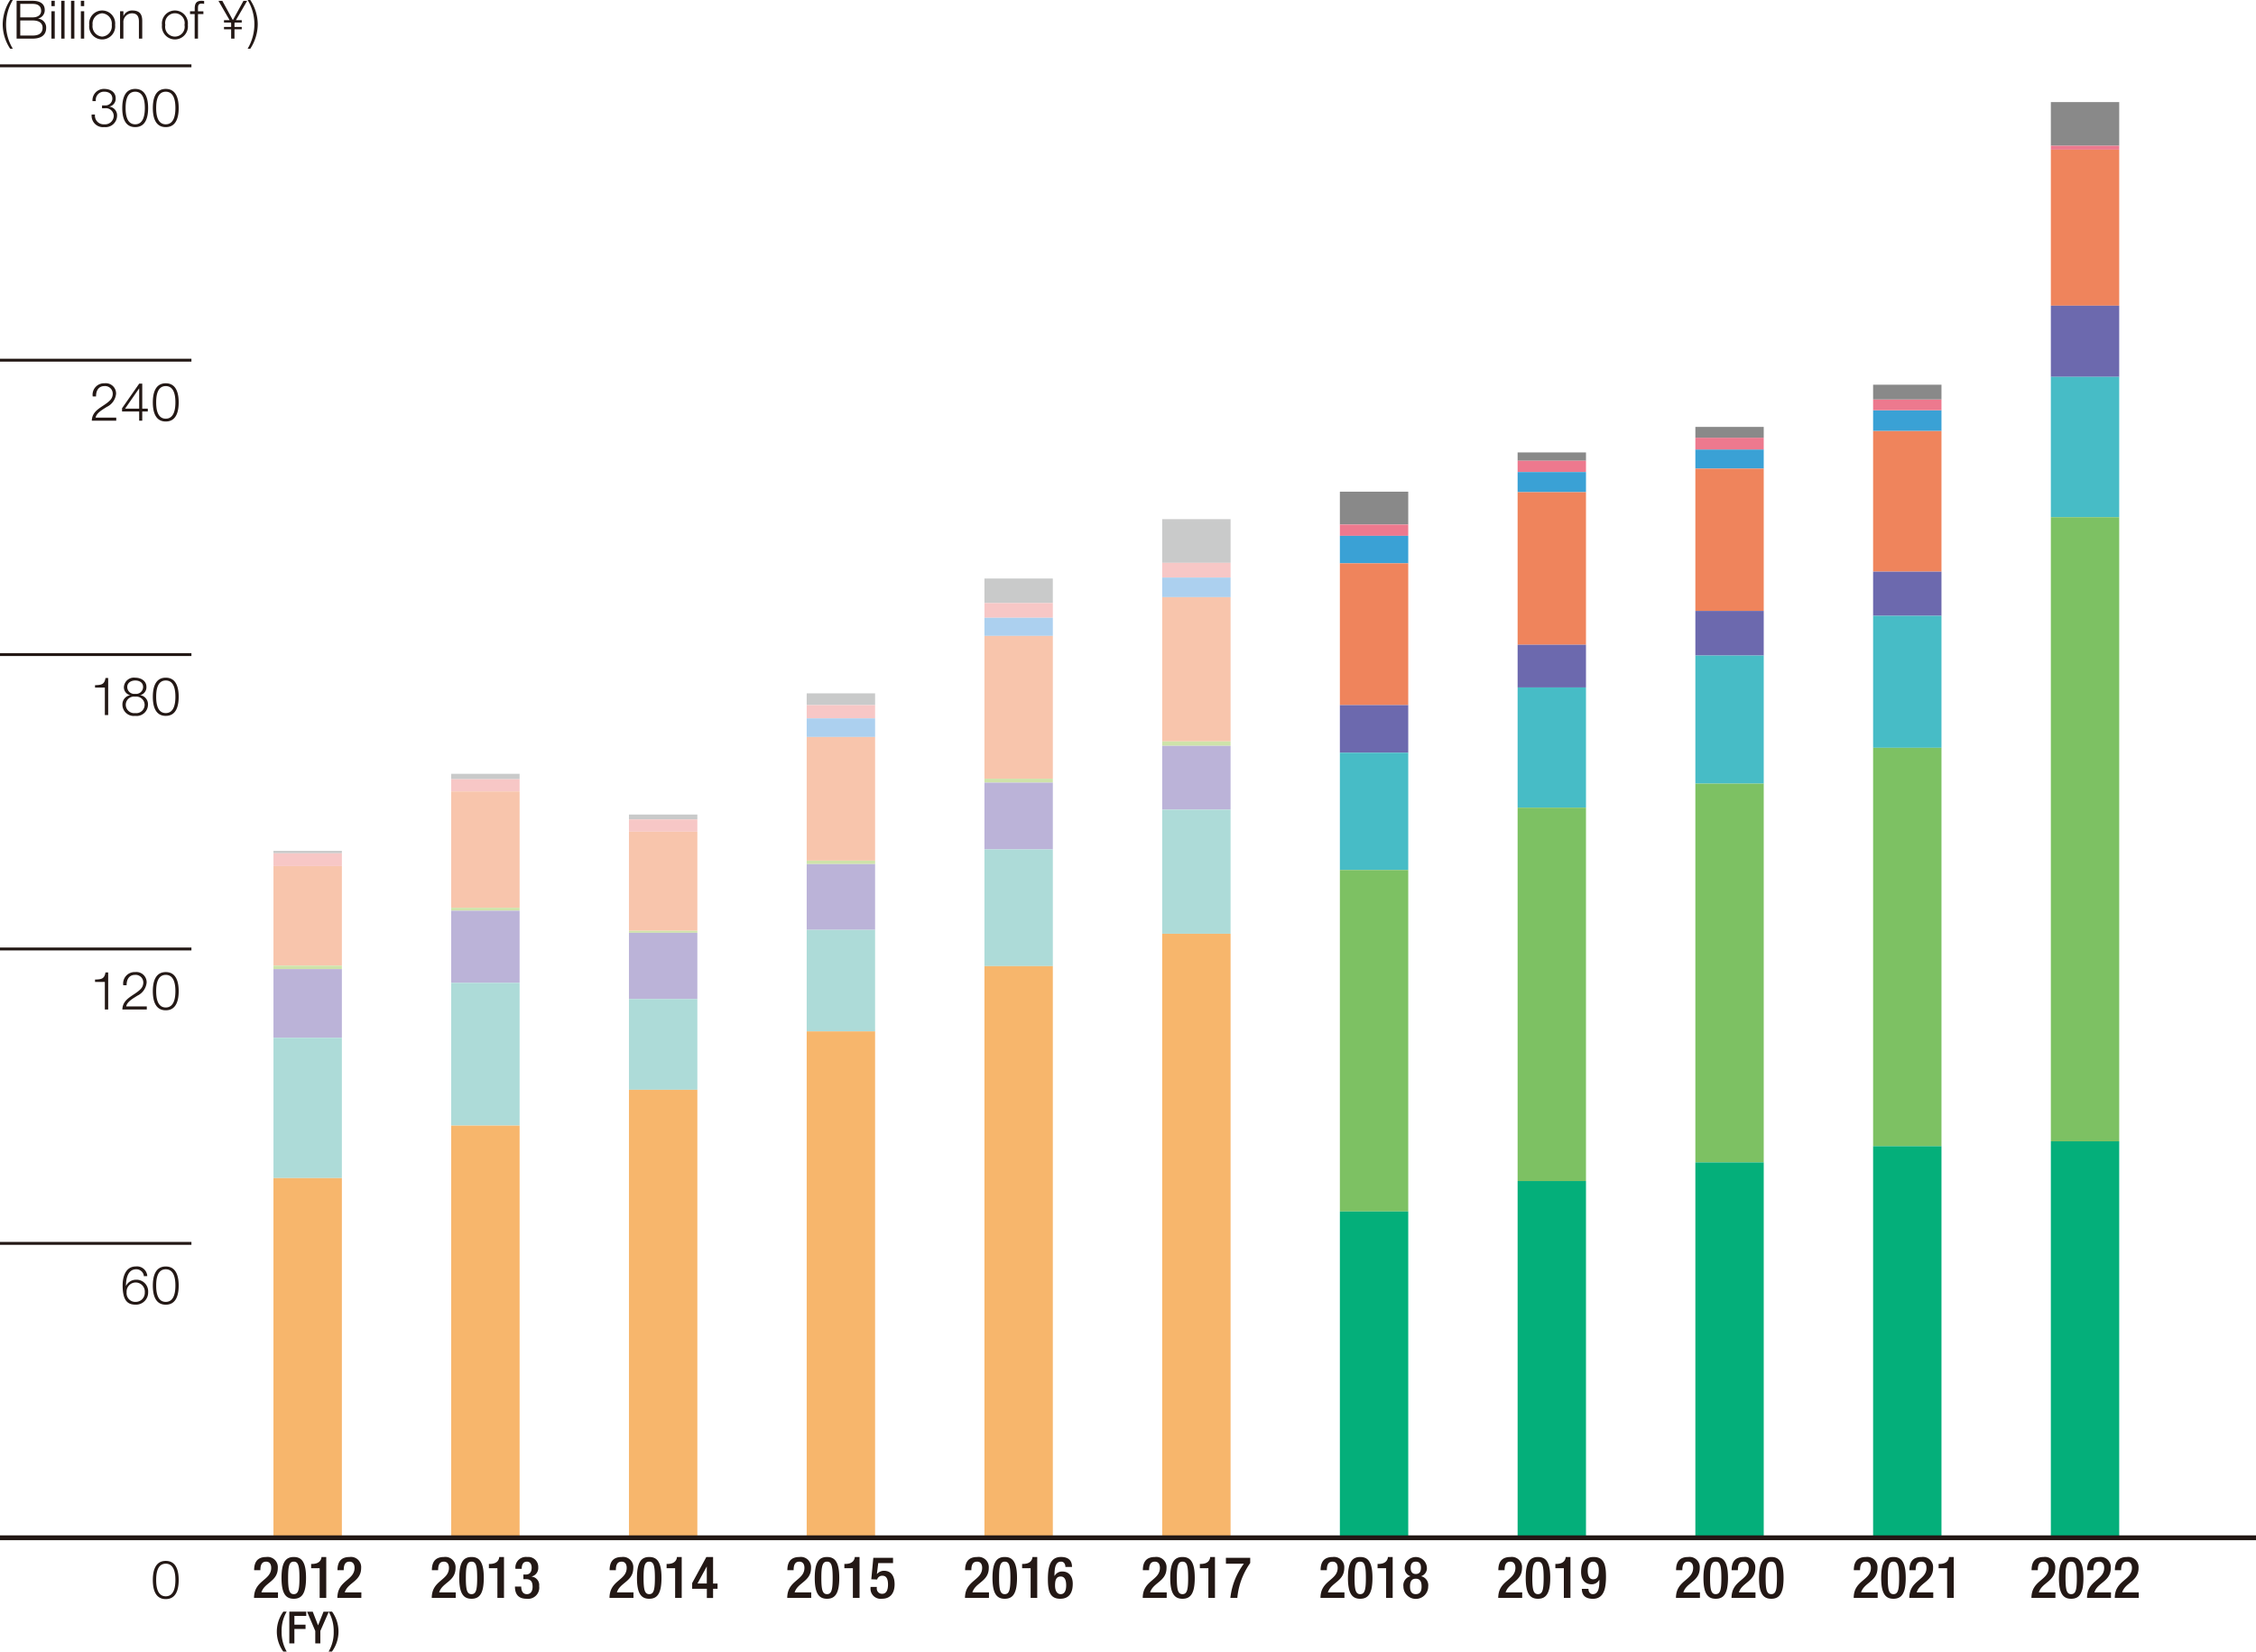 <svg xmlns="http://www.w3.org/2000/svg" viewBox="0 0 233.858 171.231"><defs><style>.cls-1{fill:none;stroke:#231815;stroke-miterlimit:10;stroke-width:.3px}.cls-2{fill:#231815}.cls-3{fill:#c9caca}.cls-4{fill:#f7c7c6}.cls-5{fill:#f8c5ac}.cls-6{fill:#cee3aa}.cls-7{fill:#bbb3d8}.cls-8{fill:#addbd8}.cls-9{fill:#f7b66c}.cls-10{fill:#acd0ef}.cls-11{fill:#898989}.cls-12{fill:#ed798e}.cls-13{fill:#3aa1d5}.cls-14{fill:#ef845c}.cls-15{fill:#6c69ae}.cls-16{fill:#47bcc6}.cls-17{fill:#7dc163}.cls-18{fill:#04af7a}</style></defs><g id="レイヤー_2" data-name="レイヤー 2"><g id="レイヤー_4" data-name="レイヤー 4"><path class="cls-1" d="M0 128.912h19.843"/><path class="cls-2" d="M14.916 132.874a.781.781 0 0 0-.8-.714c-.895 0-1.06 1.022-1.06 1.72h.011a1.149 1.149 0 0 1 1.022-.638 1.212 1.212 0 0 1 1.269 1.285 1.262 1.262 0 0 1-1.3 1.3c-.934 0-1.346-.544-1.346-2.044 0-.456.115-1.917 1.374-1.917a1.063 1.063 0 0 1 1.18 1Zm-1.791 1.676a.9.9 0 0 0 .961.988.94.94 0 0 0 .923-.988.945.945 0 1 0-1.884 0ZM18.523 133.847c0 .9-.22 1.983-1.341 1.983s-1.34-1.083-1.34-1.977.22-1.984 1.34-1.984 1.341 1.082 1.341 1.978Zm-2.335 0c0 .67.115 1.691.994 1.691s1-1.021 1-1.691-.116-1.687-1-1.687-.994 1.022-.994 1.687Z" transform="translate(0 -.561)"/><path class="cls-1" d="M0 98.389h19.843"/><path class="cls-2" d="M9.852 102.12c.605-.021.978-.033 1.082-.741h.28v3.845h-.345v-2.857H9.852ZM15.217 105.224h-2.532c.027-1.143 1.2-1.423 1.851-2.077a.956.956 0 0 0 .319-.725.792.792 0 0 0-.862-.785c-.632 0-.879.506-.868 1.071h-.347a1.185 1.185 0 0 1 1.231-1.362 1.066 1.066 0 0 1 1.192 1.082 1.691 1.691 0 0 1-.967 1.368c-.373.252-1.06.593-1.153 1.109h2.136ZM18.523 103.323c0 .9-.22 1.984-1.341 1.984s-1.34-1.083-1.34-1.978.22-1.983 1.34-1.983 1.341 1.082 1.341 1.977Zm-2.335 0c0 .67.115 1.692.994 1.692s1-1.022 1-1.692-.116-1.686-1-1.686-.994 1.021-.994 1.686Z" transform="translate(0 -.561)"/><path class="cls-1" d="M0 67.866h19.843"/><path class="cls-2" d="M9.852 71.6c.605-.023.978-.034 1.082-.743h.28V74.7h-.345v-2.855H9.852ZM14.553 72.63v.011a.937.937 0 0 1 .785.983 1.175 1.175 0 0 1-1.324 1.159 1.175 1.175 0 0 1-1.324-1.159.967.967 0 0 1 .781-.983v-.011a.83.83 0 0 1-.627-.846 1.038 1.038 0 0 1 1.165-.961c.571 0 1.17.3 1.17.961a.841.841 0 0 1-.626.846Zm.439.994a.863.863 0 0 0-.978-.835.852.852 0 0 0-.977.835.87.87 0 0 0 .977.868.864.864 0 0 0 .978-.868Zm-.159-1.84c0-.439-.357-.67-.819-.67-.423 0-.824.231-.824.67a.72.72 0 0 0 .824.714.72.72 0 0 0 .819-.714ZM18.523 72.8c0 .9-.22 1.982-1.341 1.982s-1.34-1.082-1.34-1.977.22-1.983 1.34-1.983 1.341 1.083 1.341 1.978Zm-2.335 0c0 .67.115 1.691.994 1.691s1-1.021 1-1.691-.116-1.687-1-1.687-.994 1.023-.994 1.687Z" transform="translate(0 -.561)"/><path class="cls-1" d="M0 37.343h19.843"/><path class="cls-2" d="M12.049 44.178H9.517c.027-1.143 1.2-1.423 1.851-2.076a.958.958 0 0 0 .319-.726.791.791 0 0 0-.862-.785c-.632 0-.879.506-.868 1.071H9.61a1.185 1.185 0 0 1 1.231-1.362 1.066 1.066 0 0 1 1.192 1.082 1.691 1.691 0 0 1-.967 1.368c-.373.252-1.06.593-1.153 1.109h2.136ZM12.652 42.887l1.78-2.554h.313v2.6h.577v.291h-.577v.956h-.319v-.956h-1.774Zm1.774.044v-2.093h-.01l-1.451 2.093ZM18.523 42.277c0 .9-.22 1.984-1.341 1.984s-1.34-1.083-1.34-1.978.22-1.983 1.34-1.983 1.341 1.082 1.341 1.977Zm-2.335 0c0 .67.115 1.692.994 1.692s1-1.022 1-1.692-.116-1.686-1-1.686-.994 1.021-.994 1.686Z" transform="translate(0 -.561)"/><path class="cls-1" d="M0 6.823h19.843"/><path class="cls-2" d="M9.847 12.433a.9.9 0 0 0 .961 1.016.9.9 0 0 0 .984-.851.816.816 0 0 0-.923-.813h-.292v-.291h.292a.718.718 0 0 0 .779-.7c0-.5-.378-.725-.84-.725a.848.848 0 0 0-.873.972h-.347A1.181 1.181 0 0 1 10.8 9.78c.605 0 1.193.3 1.193.978a.831.831 0 0 1-.649.851v.011a.9.9 0 0 1 .791.95 1.2 1.2 0 0 1-1.324 1.17A1.188 1.188 0 0 1 9.5 12.433ZM15.355 11.758c0 .9-.22 1.982-1.341 1.982s-1.34-1.082-1.34-1.977.22-1.983 1.34-1.983 1.341 1.082 1.341 1.978Zm-2.335 0c0 .67.115 1.691.994 1.691s1-1.021 1-1.691-.116-1.687-1-1.687-.994 1.022-.994 1.687ZM18.523 11.758c0 .9-.22 1.982-1.341 1.982s-1.34-1.082-1.34-1.977.22-1.983 1.34-1.983 1.341 1.082 1.341 1.978Zm-2.335 0c0 .67.115 1.691.994 1.691s1-1.021 1-1.691-.116-1.687-1-1.687-.994 1.022-.994 1.687ZM18.523 164.37c0 .9-.22 1.983-1.341 1.983s-1.34-1.082-1.34-1.978.22-1.982 1.34-1.982 1.341 1.082 1.341 1.977Zm-2.335 0c0 .67.115 1.692.994 1.692s1-1.022 1-1.692-.116-1.686-1-1.686-.994 1.021-.994 1.686ZM1.055 5.614A4.593 4.593 0 0 1 .28 3.1 4.686 4.686 0 0 1 1.055.561h.274a4.977 4.977 0 0 0-.7 2.669 4.836 4.836 0 0 0 .7 2.384ZM1.721.644H3.38c.659 0 1.258.23 1.258.96a.889.889 0 0 1-.681.879v.011a.92.92 0 0 1 .829.956c0 .374-.132 1.115-1.406 1.115H1.721ZM2.1 2.362h1.28c.6 0 .885-.3.885-.664 0-.489-.3-.736-.885-.736H2.1Zm0 1.885h1.28c.555 0 1.033-.182 1.033-.808 0-.5-.379-.757-1.033-.757H2.1ZM5.329.644h.346V1.2h-.346Zm0 1.086h.346v2.835h-.346ZM6.346.644h.346v3.921h-.346ZM7.364.644h.346v3.921h-.346ZM8.381.644h.347V1.2h-.347Zm0 1.086h.347v2.835h-.347ZM11.932 3.148a1.349 1.349 0 1 1-2.681 0 1.349 1.349 0 1 1 2.681 0Zm-2.335 0a1.077 1.077 0 0 0 .994 1.208 1.077 1.077 0 0 0 .994-1.208 1.078 1.078 0 0 0-.994-1.209A1.078 1.078 0 0 0 9.6 3.148ZM12.446 1.73h.346v.49h.008a.962.962 0 0 1 .906-.572c.8 0 1.039.418 1.039 1.094v1.823H14.4V2.8c0-.489-.16-.858-.72-.858a.9.9 0 0 0-.89.973v1.65h-.346ZM19.472 3.148a1.349 1.349 0 1 1-2.681 0 1.349 1.349 0 1 1 2.681 0Zm-2.335 0a1.013 1.013 0 1 0 1.989 0 1.014 1.014 0 1 0-1.989 0ZM21.085 2.022h-.561v2.543h-.345V2.022H19.7V1.73h.484v-.257c-.006-.489.132-.829.686-.829a1.757 1.757 0 0 1 .291.021v.3a1.363 1.363 0 0 0-.261-.03c-.384 0-.373.241-.379.548v.247h.561ZM23.22 2.648h.58l-1.154-2h.4l1.093 2 1.1-2h.38l-1.16 2h.6V2.9h-.719l-.033.054v.4h.752V3.6h-.752v.966h-.347V3.6h-.74v-.248h.741v-.4l-.032-.052h-.709ZM25.943.561a4.6 4.6 0 0 1 .775 2.51 4.683 4.683 0 0 1-.775 2.543h-.275a4.973 4.973 0 0 0 .7-2.669 4.83 4.83 0 0 0-.7-2.384ZM29.719 167.654a3.883 3.883 0 0 0-.526 2.07 4.007 4.007 0 0 0 .526 2.068h-.355a3.519 3.519 0 0 1 .009-4.138ZM29.99 167.654h1.756v.443h-1.23v.912h1.156v.442h-1.156v1.493h-.526ZM32.681 169.658l-.848-2h.585l.553 1.419.567-1.419h.548l-.88 2v1.286h-.525Z" transform="translate(0 -.561)"/><path class="cls-2" d="M34.066 171.792a3.881 3.881 0 0 0 .526-2.068 4.009 4.009 0 0 0-.526-2.07h.355a3.519 3.519 0 0 1-.009 4.138ZM28.814 166.235h-2.482c0-1.846 1.781-1.8 1.781-3.124 0-.347-.15-.641-.528-.641-.51 0-.594.455-.594.886h-.647c0-.844.347-1.367 1.253-1.367a1.06 1.06 0 0 1 1.2 1.134c0 1.409-1.379 1.5-1.7 2.536h1.721ZM30.453 161.989c.816 0 1.271.517 1.271 2.165s-.455 2.165-1.271 2.165-1.271-.515-1.271-2.165.455-2.165 1.271-2.165Zm0 3.851c.467 0 .588-.45.588-1.686s-.121-1.684-.588-1.684-.588.449-.588 1.684.12 1.686.588 1.686ZM33.135 166.235v-3.082h-.882v-.444h.066c.408 0 .882-.1 1-.636v-.084h.5v4.246ZM37.455 166.235h-2.483c0-1.846 1.781-1.8 1.781-3.124 0-.347-.15-.641-.528-.641-.51 0-.594.455-.594.886h-.647c0-.844.348-1.367 1.253-1.367a1.06 1.06 0 0 1 1.2 1.134c0 1.409-1.38 1.5-1.7 2.536h1.722ZM47.239 166.235h-2.483c0-1.846 1.782-1.8 1.782-3.124 0-.347-.15-.641-.528-.641-.51 0-.594.455-.594.886h-.647c0-.844.347-1.367 1.253-1.367a1.06 1.06 0 0 1 1.2 1.134c0 1.409-1.379 1.5-1.7 2.536h1.721ZM48.878 161.989c.815 0 1.271.517 1.271 2.165s-.456 2.165-1.271 2.165-1.272-.515-1.272-2.165.456-2.165 1.272-2.165Zm0 3.851c.467 0 .587-.45.587-1.686s-.12-1.684-.587-1.684-.588.449-.588 1.684.12 1.686.588 1.686ZM51.56 166.235v-3.082h-.882v-.444h.066c.408 0 .881-.1 1-.636v-.084h.5v4.246ZM54.032 165.054c0 .372.12.786.582.786.426 0 .594-.342.594-.762 0-.521-.174-.792-.69-.792h-.264v-.479h.246c.456 0 .612-.312.612-.726 0-.306-.138-.611-.492-.611-.42 0-.54.359-.54.743h-.647a1.094 1.094 0 0 1 1.223-1.224 1.029 1.029 0 0 1 1.139 1.086.894.894 0 0 1-.677.93v.017a.882.882 0 0 1 .773.984 1.162 1.162 0 0 1-1.3 1.313c-.767 0-1.211-.378-1.211-1.265ZM65.664 166.235h-2.483c0-1.846 1.781-1.8 1.781-3.124 0-.347-.15-.641-.527-.641-.51 0-.594.455-.594.886h-.648c0-.844.348-1.367 1.254-1.367a1.06 1.06 0 0 1 1.2 1.134c0 1.409-1.379 1.5-1.7 2.536h1.721ZM67.3 161.989c.815 0 1.271.517 1.271 2.165s-.456 2.165-1.271 2.165-1.272-.515-1.272-2.165.459-2.165 1.272-2.165Zm0 3.851c.467 0 .587-.45.587-1.686s-.12-1.684-.587-1.684-.588.449-.588 1.684.123 1.686.588 1.686ZM69.984 166.235v-3.082H69.1v-.444h.066c.408 0 .881-.1 1-.636v-.084h.5v4.246ZM71.75 164.694l1.469-2.7h.7v2.747h.462v.546h-.462v.953h-.647v-.953H71.75Zm1.517-1.709h-.012l-.954 1.751h.966ZM84.09 166.235h-2.484c0-1.846 1.782-1.8 1.782-3.124 0-.347-.15-.641-.528-.641-.509 0-.593.455-.593.886h-.648c0-.844.348-1.367 1.253-1.367a1.06 1.06 0 0 1 1.2 1.134c0 1.409-1.379 1.5-1.7 2.536h1.718ZM85.729 161.989c.815 0 1.27.517 1.27 2.165s-.455 2.165-1.27 2.165-1.272-.515-1.272-2.165.455-2.165 1.272-2.165Zm0 3.851c.466 0 .586-.45.586-1.686s-.12-1.684-.586-1.684-.588.449-.588 1.684.12 1.686.588 1.686ZM88.41 166.235v-3.082h-.882v-.444h.072c.407 0 .881-.1 1-.636v-.084h.5v4.246ZM90.241 165.09h.648v.114a.542.542 0 0 0 .557.6c.474 0 .606-.468.606-.966s-.132-.905-.57-.905a.537.537 0 0 0-.557.389l-.606-.023.21-2.226h2.044v.546h-1.535l-.138 1.115.013.013a.957.957 0 0 1 .713-.33c.888 0 1.109.749 1.109 1.4 0 .852-.389 1.5-1.306 1.5a1.048 1.048 0 0 1-1.188-1.139ZM102.515 166.235h-2.484c0-1.846 1.781-1.8 1.781-3.124 0-.347-.149-.641-.527-.641-.51 0-.594.455-.594.886h-.647c0-.844.348-1.367 1.253-1.367a1.06 1.06 0 0 1 1.2 1.134c0 1.409-1.379 1.5-1.7 2.536h1.722ZM104.153 161.989c.816 0 1.271.517 1.271 2.165s-.455 2.165-1.271 2.165-1.271-.515-1.271-2.165.455-2.165 1.271-2.165Zm0 3.851c.467 0 .587-.45.587-1.686s-.12-1.684-.587-1.684-.588.449-.588 1.684.121 1.686.588 1.686ZM106.835 166.235v-3.082h-.882v-.444h.067c.407 0 .88-.1 1-.636v-.084h.5v4.246ZM110.44 163.021c0-.246-.113-.551-.455-.551-.641 0-.677.845-.677 1.463l.017.011a.877.877 0 0 1 .828-.449c.581 0 1.049.42 1.049 1.265 0 .977-.4 1.559-1.3 1.559-1.073 0-1.277-.815-1.277-2.033 0-1.271.233-2.3 1.355-2.3.744 0 1.145.336 1.145 1.032Zm-.485 2.819c.42 0 .564-.414.564-.912 0-.587-.174-.917-.564-.917-.5 0-.588.437-.588.947 0 .492.187.882.588.882ZM120.939 166.235h-2.483c0-1.846 1.781-1.8 1.781-3.124 0-.347-.149-.641-.527-.641-.51 0-.594.455-.594.886h-.647c0-.844.347-1.367 1.253-1.367a1.06 1.06 0 0 1 1.2 1.134c0 1.409-1.379 1.5-1.7 2.536h1.721ZM122.578 161.989c.816 0 1.271.517 1.271 2.165s-.455 2.165-1.271 2.165-1.271-.515-1.271-2.165.455-2.165 1.271-2.165Zm0 3.851c.467 0 .587-.45.587-1.686s-.12-1.684-.587-1.684-.588.449-.588 1.684.12 1.686.588 1.686ZM125.26 166.235v-3.082h-.882v-.444h.066c.408 0 .881-.1 1-.636v-.084h.5v4.246ZM127.078 162.073h2.52v.54a7.459 7.459 0 0 0-1.338 3.622h-.72a7.2 7.2 0 0 1 1.4-3.549h-1.86ZM139.364 166.235h-2.482c0-1.846 1.781-1.8 1.781-3.124 0-.347-.15-.641-.528-.641-.51 0-.594.455-.594.886h-.647c0-.844.347-1.367 1.253-1.367a1.06 1.06 0 0 1 1.2 1.134c0 1.409-1.38 1.5-1.7 2.536h1.72ZM141 161.989c.815 0 1.271.517 1.271 2.165s-.456 2.165-1.271 2.165-1.272-.515-1.272-2.165.46-2.165 1.272-2.165Zm0 3.851c.468 0 .588-.45.588-1.686s-.12-1.684-.588-1.684-.588.449-.588 1.684.123 1.686.588 1.686ZM143.685 166.235v-3.082h-.885v-.444h.065c.408 0 .882-.1 1-.636v-.084h.5v4.246ZM145.479 165.048a.956.956 0 0 1 .726-1.062v-.011a.862.862 0 0 1-.587-.918 1.148 1.148 0 0 1 2.29 0 .861.861 0 0 1-.587.918v.011a.956.956 0 0 1 .726 1.062 1.284 1.284 0 0 1-2.568 0Zm1.284.792c.48 0 .6-.361.6-.8s-.12-.8-.6-.8-.6.354-.6.8.12.8.6.8Zm0-2.087c.425 0 .534-.306.534-.648s-.109-.635-.534-.635-.534.3-.534.635.109.648.534.648ZM157.789 166.235h-2.482c0-1.846 1.781-1.8 1.781-3.124 0-.347-.15-.641-.528-.641-.51 0-.594.455-.594.886h-.648c0-.844.348-1.367 1.254-1.367a1.06 1.06 0 0 1 1.2 1.134c0 1.409-1.379 1.5-1.7 2.536h1.721ZM159.428 161.989c.815 0 1.271.517 1.271 2.165s-.456 2.165-1.271 2.165-1.272-.515-1.272-2.165.456-2.165 1.272-2.165Zm0 3.851c.468 0 .588-.45.588-1.686s-.12-1.684-.588-1.684-.588.449-.588 1.684.12 1.686.588 1.686ZM162.109 166.235v-3.082h-.88v-.444h.065c.408 0 .882-.1 1-.636v-.084h.5v4.246ZM164.66 165.288c0 .246.114.552.456.552.642 0 .678-.846.678-1.464l-.019-.012a.875.875 0 0 1-.827.45c-.582 0-1.05-.419-1.05-1.265 0-.978.4-1.56 1.3-1.56 1.073 0 1.278.817 1.278 2.033 0 1.272-.235 2.3-1.356 2.3-.743 0-1.145-.336-1.145-1.031Zm.486-2.818c-.419 0-.564.413-.564.911 0 .588.174.918.564.918.5 0 .587-.439.587-.948 0-.492-.185-.881-.587-.881ZM176.214 166.235h-2.483c0-1.846 1.782-1.8 1.782-3.124 0-.347-.151-.641-.529-.641-.509 0-.593.455-.593.886h-.648c0-.844.348-1.367 1.254-1.367a1.06 1.06 0 0 1 1.2 1.134c0 1.409-1.38 1.5-1.7 2.536h1.721ZM177.853 161.989c.815 0 1.271.517 1.271 2.165s-.456 2.165-1.271 2.165-1.272-.515-1.272-2.165.456-2.165 1.272-2.165Zm0 3.851c.467 0 .587-.45.587-1.686s-.12-1.684-.587-1.684-.588.449-.588 1.684.12 1.686.588 1.686ZM181.974 166.235h-2.483c0-1.846 1.781-1.8 1.781-3.124 0-.347-.15-.641-.528-.641-.51 0-.594.455-.594.886h-.65c0-.844.348-1.367 1.254-1.367a1.06 1.06 0 0 1 1.2 1.134c0 1.409-1.38 1.5-1.7 2.536h1.721ZM183.612 161.989c.817 0 1.272.517 1.272 2.165s-.455 2.165-1.272 2.165-1.27-.515-1.27-2.165.458-2.165 1.27-2.165Zm0 3.851c.468 0 .588-.45.588-1.686s-.12-1.684-.588-1.684-.587.449-.587 1.684.121 1.686.587 1.686ZM194.639 166.235h-2.483c0-1.846 1.782-1.8 1.782-3.124 0-.347-.151-.641-.529-.641-.51 0-.594.455-.594.886h-.647c0-.844.348-1.367 1.254-1.367a1.06 1.06 0 0 1 1.2 1.134c0 1.409-1.38 1.5-1.7 2.536h1.721ZM196.277 161.989c.816 0 1.272.517 1.272 2.165s-.456 2.165-1.272 2.165-1.271-.515-1.271-2.165.456-2.165 1.271-2.165Zm0 3.851c.468 0 .588-.45.588-1.686s-.12-1.684-.588-1.684-.588.449-.588 1.684.121 1.686.588 1.686ZM200.4 166.235h-2.482c0-1.846 1.781-1.8 1.781-3.124 0-.347-.15-.641-.528-.641-.51 0-.594.455-.594.886h-.647c0-.844.347-1.367 1.254-1.367a1.06 1.06 0 0 1 1.2 1.134c0 1.409-1.38 1.5-1.7 2.536h1.72ZM201.84 166.235v-3.082h-.882v-.444h.066c.408 0 .881-.1 1-.636v-.084h.5v4.246ZM213.064 166.235h-2.483c0-1.846 1.781-1.8 1.781-3.124 0-.347-.149-.641-.527-.641-.51 0-.594.455-.594.886h-.647c0-.844.347-1.367 1.253-1.367a1.06 1.06 0 0 1 1.2 1.134c0 1.409-1.379 1.5-1.7 2.536h1.721ZM214.7 161.989c.816 0 1.271.517 1.271 2.165s-.455 2.165-1.271 2.165-1.271-.515-1.271-2.165.458-2.165 1.271-2.165Zm0 3.851c.467 0 .587-.45.587-1.686s-.12-1.684-.587-1.684-.588.449-.588 1.684.123 1.686.588 1.686ZM218.824 166.235h-2.483c0-1.846 1.781-1.8 1.781-3.124 0-.347-.149-.641-.527-.641-.51 0-.594.455-.594.886h-.647c0-.844.347-1.367 1.252-1.367a1.06 1.06 0 0 1 1.2 1.134c0 1.409-1.379 1.5-1.7 2.536h1.721ZM221.7 166.235h-2.482c0-1.846 1.781-1.8 1.781-3.124 0-.347-.15-.641-.528-.641-.51 0-.594.455-.594.886h-.648c0-.844.348-1.367 1.254-1.367a1.06 1.06 0 0 1 1.2 1.134c0 1.409-1.38 1.5-1.7 2.536h1.717Z" transform="translate(0 -.561)"/><path class="cls-3" d="M28.348 88.215h7.09v.254h-7.09z"/><path class="cls-4" d="M28.348 88.469h7.09v1.323h-7.09z"/><path class="cls-5" d="M28.348 89.792h7.09v10.327h-7.09z"/><path class="cls-6" d="M28.348 100.119h7.09v.356h-7.09z"/><path class="cls-7" d="M28.348 100.475h7.09v7.122h-7.09z"/><path class="cls-8" d="M28.348 107.597h7.09v14.549h-7.09z"/><path class="cls-9" d="M28.348 122.146h7.09v37.289h-7.09z"/><path class="cls-3" d="M46.772 80.228h7.09v.56h-7.09z"/><path class="cls-4" d="M46.772 80.787h7.09v1.272h-7.09z"/><path class="cls-5" d="M46.772 82.059h7.09v12.057h-7.09z"/><path class="cls-6" d="M46.772 94.116h7.09v.305h-7.09z"/><path class="cls-7" d="M46.772 94.421h7.09v7.478h-7.09z"/><path class="cls-8" d="M46.772 101.899h7.09v14.804h-7.09z"/><path class="cls-9" d="M46.772 116.703h7.09v42.732h-7.09z"/><path class="cls-3" d="M65.197 84.45h7.09v.509h-7.09z"/><path class="cls-4" d="M65.197 84.959h7.09v1.272h-7.09z"/><path class="cls-5" d="M65.197 86.231h7.09v10.276h-7.09z"/><path class="cls-6" d="M65.197 96.507h7.09v.203h-7.09z"/><path class="cls-7" d="M65.197 96.71h7.09v6.868h-7.09z"/><path class="cls-8" d="M65.197 103.578h7.09v9.411h-7.09z"/><path class="cls-9" d="M65.197 112.989h7.09v46.446h-7.09z"/><path class="cls-3" d="M83.622 71.885h7.09v1.221h-7.09z"/><path class="cls-4" d="M83.622 73.106h7.09v1.374h-7.09z"/><path class="cls-10" d="M83.622 74.479h7.09v1.933h-7.09z"/><path class="cls-5" d="M83.622 76.412h7.09v12.82h-7.09z"/><path class="cls-6" d="M83.622 89.232h7.09v.356h-7.09z"/><path class="cls-7" d="M83.622 89.588h7.09v6.817h-7.09z"/><path class="cls-8" d="M83.622 96.405h7.09v10.53h-7.09z"/><path class="cls-9" d="M83.622 106.935h7.09v52.5h-7.09z"/><path class="cls-3" d="M102.047 59.981h7.09v2.544h-7.09z"/><path class="cls-4" d="M102.047 62.524h7.09v1.526h-7.09z"/><path class="cls-10" d="M102.047 64.05h7.09v1.882h-7.09z"/><path class="cls-5" d="M102.047 65.933h7.09v14.804h-7.09z"/><path class="cls-6" d="M102.047 80.736h7.09v.407h-7.09z"/><path class="cls-7" d="M102.047 81.143h7.09v6.919h-7.09z"/><path class="cls-8" d="M102.047 88.062h7.09v12.107h-7.09z"/><path class="cls-9" d="M102.047 100.169h7.09v59.266h-7.09z"/><path class="cls-3" d="M120.472 53.825h7.09v4.528h-7.09z"/><path class="cls-4" d="M120.472 58.353h7.09v1.526h-7.09z"/><path class="cls-10" d="M120.472 59.879h7.09v2.035h-7.09z"/><path class="cls-5" d="M120.472 61.914h7.09V76.87h-7.09z"/><path class="cls-6" d="M120.472 76.87h7.09v.458h-7.09z"/><path class="cls-7" d="M120.472 77.328h7.09v6.613h-7.09z"/><path class="cls-8" d="M120.472 83.941h7.09v12.871h-7.09z"/><path class="cls-9" d="M120.472 96.812h7.09v62.623h-7.09z"/><path class="cls-11" d="M138.892 50.976h7.087v3.408h-7.087z"/><path class="cls-12" d="M138.892 54.385h7.087v1.17h-7.087z"/><path class="cls-13" d="M138.892 55.555h7.087v2.849h-7.087z"/><path class="cls-14" d="M138.892 58.404h7.087v14.702h-7.087z"/><path class="cls-15" d="M138.892 73.106h7.087v4.935h-7.087z"/><path class="cls-16" d="M138.892 78.04h7.087v12.158h-7.087z"/><path class="cls-17" d="M138.892 90.199h7.087v35.407h-7.087z"/><path class="cls-18" d="M138.892 125.605h7.087v33.83h-7.087z"/><path class="cls-11" d="M157.317 46.907h7.087v.865h-7.087z"/><path class="cls-12" d="M157.317 47.772h7.087v1.17h-7.087z"/><path class="cls-13" d="M157.317 48.942h7.087v2.086h-7.087z"/><path class="cls-14" d="M157.317 51.027h7.087v15.821h-7.087z"/><path class="cls-15" d="M157.317 66.848h7.087v4.426h-7.087z"/><path class="cls-16" d="M157.317 71.274h7.087v12.464h-7.087z"/><path class="cls-17" d="M157.317 83.738h7.087v38.713h-7.087z"/><path class="cls-18" d="M157.317 122.451h7.087v36.984h-7.087z"/><path class="cls-13" d="M175.742 46.601h7.087v1.984h-7.087z"/><path class="cls-12" d="M175.742 45.381h7.087v1.221h-7.087z"/><path class="cls-11" d="M175.742 44.261h7.087v1.119h-7.087z"/><path class="cls-14" d="M175.742 48.585h7.087v14.753h-7.087z"/><path class="cls-15" d="M175.742 63.338h7.087v4.629h-7.087z"/><path class="cls-16" d="M175.742 67.968h7.087v13.278h-7.087z"/><path class="cls-17" d="M175.742 81.245h7.087v39.273h-7.087z"/><path class="cls-18" d="M175.742 120.518h7.087v38.917h-7.087z"/><path class="cls-11" d="M212.592 10.584h7.087v4.528h-7.087z"/><path class="cls-12" d="M212.592 15.112h7.087v.407h-7.087z"/><path class="cls-14" d="M212.592 15.519h7.087v16.177h-7.087z"/><path class="cls-15" d="M212.592 31.696h7.087v7.376h-7.087z"/><path class="cls-16" d="M212.592 39.072h7.087v14.549h-7.087z"/><path class="cls-17" d="M212.592 53.622h7.087v64.709h-7.087z"/><path class="cls-18" d="M212.592 118.331h7.087v41.104h-7.087z"/><path class="cls-14" d="M194.167 44.668h7.087v14.6h-7.087z"/><path class="cls-13" d="M194.167 42.532h7.087v2.137h-7.087z"/><path class="cls-12" d="M194.167 41.413h7.087v1.119h-7.087z"/><path class="cls-11" d="M194.167 39.886h7.087v1.526h-7.087z"/><path class="cls-15" d="M194.167 59.269h7.087v4.578h-7.087z"/><path class="cls-16" d="M194.167 63.847h7.087v13.685h-7.087z"/><path class="cls-17" d="M194.167 77.532h7.087v41.308h-7.087z"/><path class="cls-18" d="M194.167 118.839h7.087v40.596h-7.087z"/><path style="stroke-width:.5px;fill:none;stroke:#231815;stroke-miterlimit:10" d="M0 159.435h233.858"/></g></g></svg>